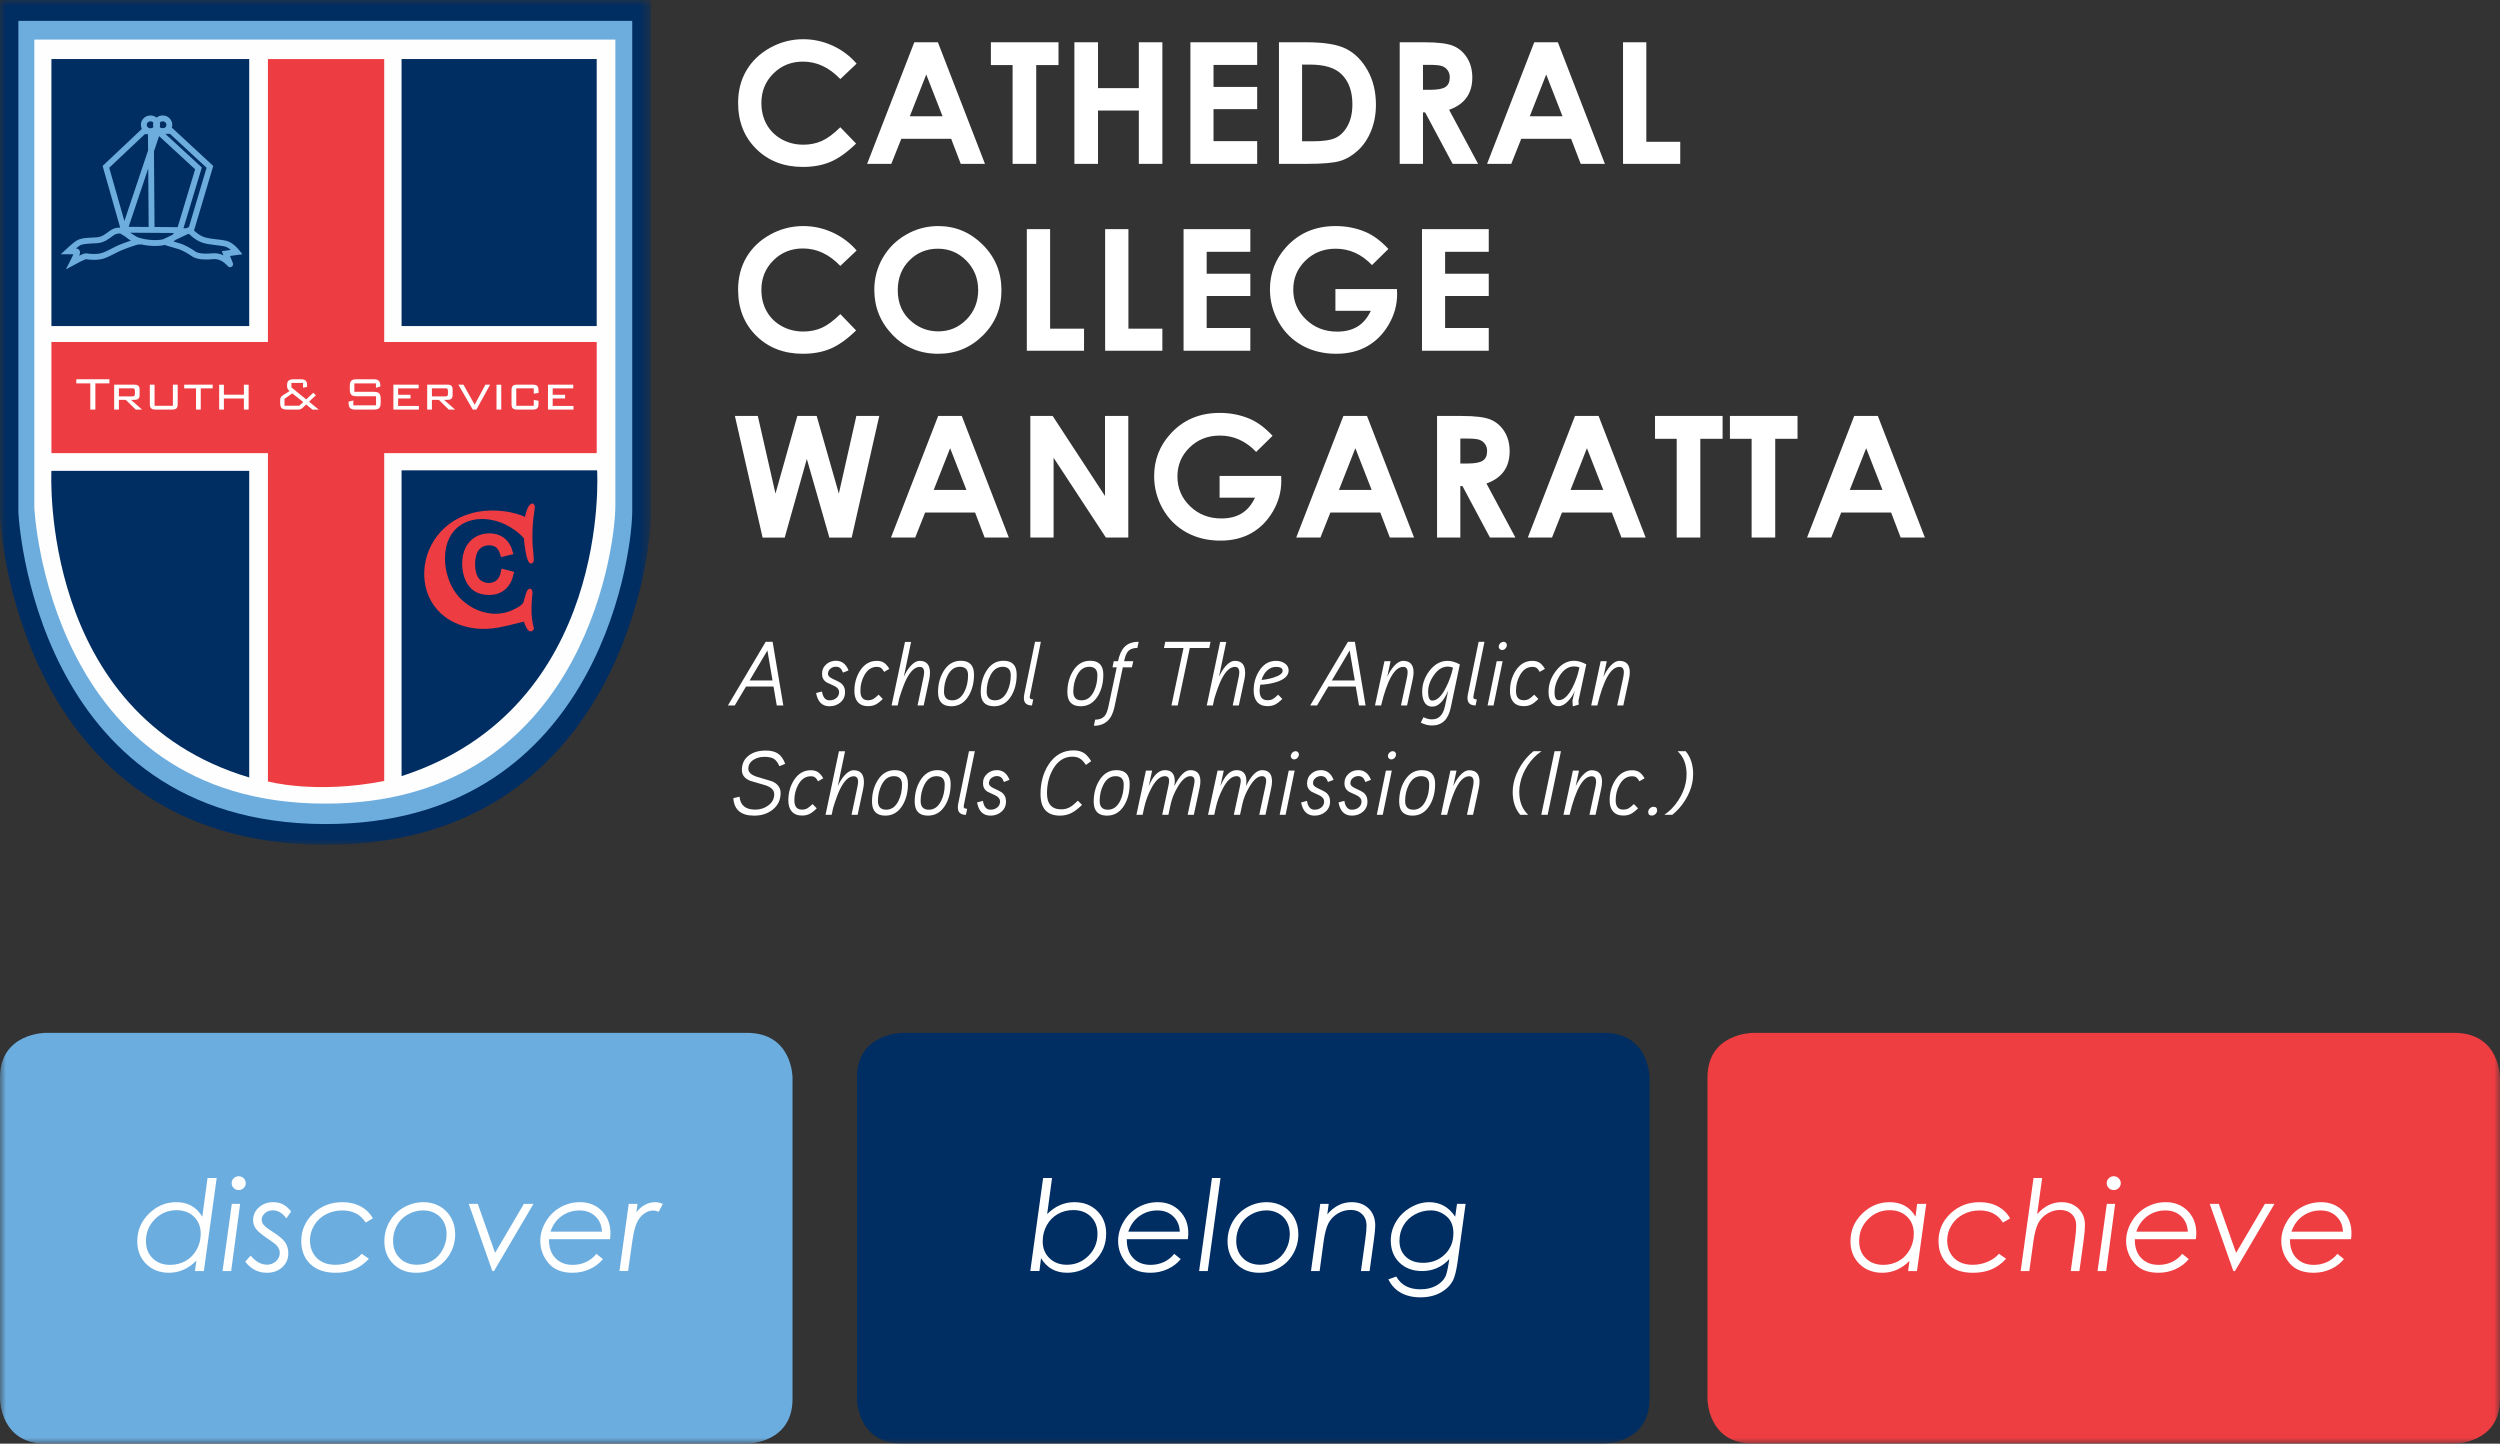 <?xml version="1.0" encoding="UTF-8"?>
<svg width="213px" height="123px" viewBox="0 0 213 123" version="1.1" xmlns="http://www.w3.org/2000/svg" xmlns:xlink="http://www.w3.org/1999/xlink">
    <rect x="0" y="0" width="213" height="123" fill="#333333" stroke="none"/>
    <title>footer_logo</title>
    <defs>
        <polygon id="path-1" points="0 0 55.447 0 55.447 71.973 0 71.973"></polygon>
        <polygon id="path-3" points="0 123 213 123 213 0 0 0"></polygon>
    </defs>
    <g id="footer_logo" stroke="none" stroke-width="1" fill="none" fill-rule="evenodd">
        <g id="Group-49">
            <g id="Group-11" transform="translate(62.613, 3.341)" fill="#FFFFFF">
                <path d="M70.512,6.564 L67.724,6.564 L69.123,3.007 L70.512,6.564 Z M64.085,10.62 L66.147,10.62 L66.995,8.487 L71.247,8.487 L72.064,10.62 L74.124,10.62 L70.117,0.261 L68.105,0.261 L64.085,10.62 Z M58.626,2.183 L59.17,2.183 C59.698,2.183 60.061,2.219 60.257,2.292 C60.455,2.365 60.613,2.486 60.73,2.653 C60.849,2.82 60.908,3.017 60.908,3.243 C60.908,3.625 60.788,3.898 60.551,4.063 C60.313,4.228 59.879,4.31 59.248,4.31 L58.626,4.31 L58.626,2.183 Z M56.642,10.62 L58.626,10.62 L58.626,6.233 L58.808,6.233 L61.151,10.62 L63.321,10.62 L60.851,6.015 C61.513,5.779 62.007,5.433 62.335,4.975 C62.663,4.518 62.828,3.949 62.828,3.267 C62.828,2.62 62.678,2.058 62.382,1.584 C62.084,1.111 61.692,0.771 61.203,0.567 C60.716,0.363 59.895,0.261 58.745,0.261 L56.642,0.261 L56.642,10.62 Z M48.998,2.162 C50.23,2.162 51.126,2.434 51.682,2.98 C52.302,3.586 52.611,4.439 52.611,5.54 C52.611,6.253 52.482,6.856 52.22,7.344 C51.962,7.833 51.627,8.181 51.219,8.388 C50.811,8.594 50.152,8.697 49.245,8.697 L48.324,8.697 L48.324,2.162 L48.998,2.162 Z M46.354,10.62 L48.74,10.62 C50.09,10.62 51.038,10.536 51.586,10.367 C52.133,10.197 52.641,9.892 53.111,9.452 C53.581,9.01 53.949,8.454 54.215,7.785 C54.483,7.116 54.616,6.383 54.616,5.585 C54.616,4.462 54.378,3.482 53.9,2.641 C53.424,1.801 52.818,1.194 52.081,0.82 C51.345,0.447 50.219,0.261 48.705,0.261 L46.354,0.261 L46.354,10.62 Z M38.81,10.62 L44.498,10.62 L44.498,8.684 L40.779,8.684 L40.779,5.958 L44.498,5.958 L44.498,4.064 L40.779,4.064 L40.779,2.19 L44.498,2.19 L44.498,0.261 L38.81,0.261 L38.81,10.62 Z M28.925,10.62 L30.937,10.62 L30.937,6.078 L34.416,6.078 L34.416,10.62 L36.421,10.62 L36.421,0.261 L34.416,0.261 L34.416,4.17 L30.937,4.17 L30.937,0.261 L28.925,0.261 L28.925,10.62 Z M21.811,2.205 L23.661,2.205 L23.661,10.62 L25.673,10.62 L25.673,2.205 L27.572,2.205 L27.572,0.261 L21.811,0.261 L21.811,2.205 Z M17.693,6.564 L14.904,6.564 L16.303,3.007 L17.693,6.564 Z M11.266,10.62 L13.327,10.62 L14.176,8.487 L18.428,8.487 L19.243,10.62 L21.306,10.62 L17.296,0.261 L15.285,0.261 L11.266,10.62 Z M8.311,0.541 C7.515,0.181 6.687,0 5.828,0 C4.818,0 3.873,0.244 2.997,0.732 C2.121,1.22 1.448,1.866 0.978,2.669 C0.508,3.472 0.274,4.39 0.274,5.423 C0.274,7.02 0.789,8.328 1.821,9.349 C2.853,10.371 4.179,10.881 5.8,10.881 C6.678,10.881 7.46,10.737 8.145,10.447 C8.829,10.159 9.557,9.64 10.327,8.894 L8.982,7.499 C8.411,8.063 7.887,8.452 7.41,8.666 C6.934,8.879 6.407,8.987 5.832,8.987 C5.157,8.987 4.543,8.834 3.992,8.529 C3.439,8.223 3.012,7.802 2.71,7.266 C2.408,6.73 2.257,6.118 2.257,5.427 C2.257,4.435 2.597,3.6 3.279,2.924 C3.961,2.247 4.801,1.908 5.796,1.908 C6.976,1.908 8.038,2.404 8.982,3.396 L10.369,2.081 C9.793,1.416 9.107,0.902 8.311,0.541 L8.311,0.541 Z" id="Fill-1"></path>
                <polygon id="Fill-3" points="75.669 10.62 80.544 10.62 80.544 8.74 77.653 8.74 77.653 0.261 75.669 0.261"></polygon>
                <path d="M58.54,26.54 L64.229,26.54 L64.229,24.603 L60.51,24.603 L60.51,21.878 L64.229,21.878 L64.229,19.983 L60.51,19.983 L60.51,18.11 L64.229,18.11 L64.229,16.18 L58.54,16.18 L58.54,26.54 Z M53.722,16.419 C52.933,16.086 52.085,15.92 51.177,15.92 C49.445,15.92 48.038,16.523 46.955,17.729 C46.044,18.743 45.587,19.936 45.587,21.307 C45.587,22.307 45.834,23.239 46.329,24.103 C46.822,24.968 47.493,25.632 48.34,26.1 C49.188,26.566 50.153,26.8 51.234,26.8 C52.245,26.8 53.126,26.586 53.877,26.159 C54.629,25.732 55.24,25.113 55.712,24.3 C56.186,23.489 56.421,22.629 56.421,21.722 L56.407,21.286 L51.164,21.286 L51.164,23.138 L54.182,23.138 C53.894,23.748 53.515,24.198 53.044,24.483 C52.573,24.77 51.995,24.913 51.309,24.913 C50.255,24.913 49.368,24.566 48.65,23.87 C47.931,23.176 47.572,22.328 47.572,21.328 C47.572,20.361 47.918,19.539 48.61,18.863 C49.303,18.187 50.163,17.849 51.188,17.849 C52.366,17.849 53.396,18.314 54.28,19.244 L55.678,17.87 C55.039,17.184 54.387,16.701 53.722,16.419 L53.722,16.419 Z M38.227,26.54 L43.915,26.54 L43.915,24.603 L40.196,24.603 L40.196,21.878 L43.915,21.878 L43.915,19.983 L40.196,19.983 L40.196,18.11 L43.915,18.11 L43.915,16.18 L38.227,16.18 L38.227,26.54 Z M31.545,26.54 L36.42,26.54 L36.42,24.659 L33.529,24.659 L33.529,16.18 L31.545,16.18 L31.545,26.54 Z M24.872,26.54 L29.747,26.54 L29.747,24.659 L26.856,24.659 L26.856,16.18 L24.872,16.18 L24.872,26.54 Z M19.728,18.874 C20.394,19.558 20.728,20.391 20.728,21.377 C20.728,22.368 20.396,23.201 19.735,23.878 C19.073,24.554 18.271,24.892 17.33,24.892 C16.498,24.892 15.76,24.631 15.117,24.11 C14.29,23.443 13.876,22.538 13.876,21.392 C13.876,20.363 14.205,19.515 14.862,18.849 C15.52,18.183 16.33,17.849 17.295,17.849 C18.25,17.849 19.06,18.191 19.728,18.874 L19.728,18.874 Z M14.59,16.649 C13.746,17.134 13.083,17.792 12.601,18.623 C12.119,19.454 11.878,20.366 11.878,21.356 C11.878,22.835 12.396,24.112 13.43,25.187 C14.466,26.262 15.765,26.8 17.33,26.8 C18.824,26.8 20.094,26.277 21.141,25.229 C22.188,24.183 22.711,22.904 22.711,21.392 C22.711,19.866 22.181,18.572 21.12,17.511 C20.058,16.45 18.79,15.92 17.316,15.92 C16.343,15.92 15.434,16.163 14.59,16.649 L14.59,16.649 Z M8.312,16.461 C7.516,16.099 6.688,15.92 5.828,15.92 C4.817,15.92 3.874,16.164 2.997,16.652 C2.121,17.14 1.448,17.786 0.978,18.588 C0.508,19.391 0.273,20.31 0.273,21.342 C0.273,22.938 0.789,24.247 1.821,25.268 C2.854,26.29 4.18,26.8 5.8,26.8 C6.679,26.8 7.46,26.655 8.145,26.367 C8.83,26.078 9.557,25.56 10.327,24.813 L8.982,23.419 C8.411,23.982 7.887,24.371 7.41,24.585 C6.934,24.799 6.407,24.905 5.831,24.905 C5.157,24.905 4.543,24.753 3.991,24.447 C3.44,24.142 3.012,23.722 2.71,23.186 C2.408,22.65 2.257,22.036 2.257,21.346 C2.257,20.354 2.598,19.52 3.28,18.843 C3.962,18.166 4.8,17.828 5.797,17.828 C6.977,17.828 8.038,18.324 8.982,19.316 L10.37,18.001 C9.793,17.335 9.106,16.822 8.312,16.461 L8.312,16.461 Z" id="Fill-5"></path>
                <polygon id="Fill-7" points="2.36 42.46 4.244 42.46 6.129 35.762 8.049 42.46 9.952 42.46 12.3 32.099 10.348 32.099 8.857 38.713 6.968 32.099 5.319 32.099 3.458 38.713 1.952 32.099 0 32.099"></polygon>
                <path d="M97.775,38.403 L94.987,38.403 L96.385,34.846 L97.775,38.403 Z M91.347,42.459 L93.409,42.459 L94.258,40.325 L98.509,40.325 L99.325,42.459 L101.387,42.459 L97.379,32.099 L95.367,32.099 L91.347,42.459 Z M84.776,34.043 L86.625,34.043 L86.625,42.459 L88.637,42.459 L88.637,34.043 L90.536,34.043 L90.536,32.099 L84.776,32.099 L84.776,34.043 Z M78.394,34.043 L80.242,34.043 L80.242,42.459 L82.254,42.459 L82.254,34.043 L84.153,34.043 L84.153,32.099 L78.394,32.099 L78.394,34.043 Z M73.985,38.403 L71.196,38.403 L72.594,34.846 L73.985,38.403 Z M67.557,42.459 L69.618,42.459 L70.466,40.325 L74.719,40.325 L75.534,42.459 L77.597,42.459 L73.587,32.099 L71.575,32.099 L67.557,42.459 Z M61.807,34.023 L62.352,34.023 C62.878,34.023 63.241,34.058 63.438,34.131 C63.637,34.205 63.795,34.324 63.912,34.493 C64.031,34.66 64.089,34.856 64.089,35.082 C64.089,35.464 63.97,35.737 63.731,35.901 C63.494,36.067 63.059,36.15 62.429,36.15 L61.807,36.15 L61.807,34.023 Z M59.824,42.459 L61.807,42.459 L61.807,38.071 L61.988,38.071 L64.332,42.459 L66.501,42.459 L64.033,37.854 C64.692,37.619 65.188,37.271 65.516,36.814 C65.845,36.356 66.008,35.788 66.008,35.107 C66.008,34.459 65.86,33.897 65.563,33.424 C65.265,32.949 64.872,32.61 64.384,32.406 C63.895,32.202 63.076,32.099 61.925,32.099 L59.824,32.099 L59.824,42.459 Z M54.253,38.403 L51.465,38.403 L52.863,34.846 L54.253,38.403 Z M47.825,42.459 L49.887,42.459 L50.735,40.325 L54.987,40.325 L55.802,42.459 L57.865,42.459 L53.855,32.099 L51.844,32.099 L47.825,42.459 Z M43.853,32.338 C43.064,32.006 42.218,31.838 41.311,31.838 C39.576,31.838 38.17,32.442 37.088,33.649 C36.175,34.663 35.72,35.856 35.72,37.226 C35.72,38.227 35.968,39.159 36.46,40.023 C36.954,40.886 37.625,41.552 38.472,42.019 C39.321,42.487 40.285,42.72 41.368,42.72 C42.378,42.72 43.258,42.506 44.01,42.079 C44.761,41.652 45.373,41.031 45.846,40.22 C46.317,39.407 46.553,38.548 46.553,37.642 L46.54,37.206 L41.296,37.206 L41.296,39.058 L44.314,39.058 C44.026,39.669 43.647,40.116 43.176,40.403 C42.706,40.69 42.128,40.832 41.441,40.832 C40.388,40.832 39.501,40.485 38.781,39.79 C38.064,39.095 37.704,38.248 37.704,37.248 C37.704,36.28 38.05,35.459 38.742,34.783 C39.436,34.107 40.295,33.769 41.321,33.769 C42.498,33.769 43.529,34.233 44.413,35.163 L45.809,33.79 C45.172,33.104 44.52,32.62 43.853,32.338 L43.853,32.338 Z M25.171,42.459 L27.154,42.459 L27.154,35.662 L31.609,42.459 L33.518,42.459 L33.518,32.099 L31.533,32.099 L31.533,38.917 L27.074,32.099 L25.171,32.099 L25.171,42.459 Z M19.727,38.403 L16.939,38.403 L18.338,34.846 L19.727,38.403 Z M13.3,42.459 L15.362,42.459 L16.21,40.325 L20.463,40.325 L21.278,42.459 L23.339,42.459 L19.331,32.099 L17.319,32.099 L13.3,42.459 Z" id="Fill-9"></path>
            </g>
            <g id="Group-14" transform="translate(0.001, 0.001)">
                <mask id="mask-2" fill="white">
                    <use xlink:href="#path-1"></use>
                </mask>
                <g id="Clip-13"></g>
                <path d="M-7.10542736e-15,-1.42108547e-13 L-7.10542736e-15,44.065 C-7.10542736e-15,44.065 1.226,71.945 27.724,71.973 C51.922,71.999 55.37,48.634 55.448,44.065 L55.448,-1.42108547e-13 L-7.10542736e-15,-1.42108547e-13 Z" id="Fill-12" fill="#002D62" mask="url(#mask-2)"></path>
            </g>
            <path d="M1.566,1.779 L1.566,43.657 C1.566,43.657 2.723,70.182 27.716,70.209 C50.541,70.234 53.792,48.004 53.866,43.657 L53.866,1.779 L1.566,1.779 Z" id="Fill-15" fill="#6CADDE"></path>
            <path d="M2.923,3.372 L2.923,43.221 C2.923,43.221 4.017,68.443 27.675,68.469 C49.28,68.492 52.358,47.354 52.428,43.221 L52.428,3.372 L2.923,3.372 Z" id="Fill-17" fill="#FEFEFE"></path>
            <path d="M4.381,29.139 L4.381,38.609 L22.827,38.609 L22.827,66.578 C22.827,66.578 26.858,67.691 32.734,66.54 L32.734,38.609 L50.839,38.609 L50.839,29.139 L32.734,29.139 L32.734,5.03 L22.827,5.03 L22.827,29.139 L4.381,29.139 Z" id="Fill-19" fill="#EE3D42"></path>
            <g id="Group-12">
                <mask id="mask-4" fill="white">
                    <use xlink:href="#path-3"></use>
                </mask>
                <g id="Clip-22"></g>
                <g id="DiscoverBelongAchieve" mask="url(#mask-4)">
                    <g transform="translate(0, 88)">
                        <path d="M3.881,0 C3.881,0 0,0 0,3.805 L0,31.196 C0,31.196 0,35 3.881,35 L63.643,35 C63.643,35 67.523,35 67.523,31.196 L67.523,3.805 C67.523,3.805 67.523,0 63.643,0 L3.881,0 L3.881,0 Z" id="Path" fill="#6CADDF" fill-rule="nonzero"></path>
                        <g id="Group" stroke-width="1" fill="none" fill-rule="evenodd" transform="translate(11.696, 12.216)">
                            <path d="M5.673,8.077 L4.916,8.077 L5.036,7.191 C4.344,7.88 3.566,8.224 2.701,8.224 C1.914,8.224 1.267,7.973 0.76,7.473 C0.254,6.972 0,6.326 0,5.537 C0,4.626 0.33,3.843 0.991,3.19 C1.652,2.536 2.43,2.209 3.325,2.209 C3.809,2.209 4.234,2.309 4.599,2.509 C4.965,2.709 5.279,3.021 5.541,3.446 L5.987,0.148 L6.765,0.148 L5.673,8.077 Z M2.8,7.551 C3.281,7.551 3.72,7.439 4.116,7.217 C4.511,6.995 4.825,6.675 5.057,6.258 C5.289,5.841 5.405,5.387 5.405,4.897 C5.405,4.304 5.214,3.822 4.833,3.45 C4.451,3.078 3.955,2.892 3.345,2.892 C2.628,2.892 2.015,3.146 1.505,3.654 C0.994,4.163 0.739,4.787 0.739,5.527 C0.739,6.133 0.931,6.622 1.312,6.994 C1.694,7.366 2.19,7.551 2.8,7.551 Z" id="Shape" fill="#FFFFFF" fill-rule="nonzero"></path>
                            <path d="M8.053,2.356 L8.762,2.356 L8,8.077 L7.265,8.077 L8.053,2.356 Z M8.642,0 C8.807,0 8.948,0.058 9.066,0.173 C9.183,0.289 9.242,0.428 9.242,0.589 C9.242,0.753 9.184,0.892 9.066,1.006 C8.948,1.121 8.807,1.177 8.642,1.177 C8.474,1.177 8.332,1.121 8.216,1.006 C8.101,0.892 8.042,0.753 8.042,0.589 C8.042,0.427 8.101,0.289 8.216,0.173 C8.332,0.058 8.474,0 8.642,0 Z" id="Shape" fill="#FFFFFF" fill-rule="nonzero"></path>
                            <path d="M13.109,2.997 L12.702,3.591 C12.373,3.132 11.983,2.903 11.533,2.903 C11.275,2.903 11.055,2.985 10.873,3.15 C10.69,3.315 10.599,3.497 10.599,3.697 C10.599,3.851 10.654,3.999 10.765,4.139 C10.872,4.279 11.117,4.47 11.5,4.711 C12.058,5.065 12.425,5.374 12.604,5.637 C12.779,5.904 12.867,6.21 12.867,6.557 C12.867,7.038 12.697,7.436 12.355,7.751 C12.014,8.067 11.57,8.224 11.023,8.224 C10.3,8.224 9.693,7.91 9.199,7.283 L9.655,6.762 C10.087,7.278 10.558,7.536 11.066,7.536 C11.355,7.536 11.607,7.436 11.822,7.236 C12.036,7.036 12.143,6.804 12.143,6.542 C12.143,6.328 12.063,6.123 11.902,5.926 C11.798,5.8 11.52,5.586 11.066,5.284 C10.576,4.955 10.255,4.681 10.101,4.464 C9.947,4.251 9.87,4.008 9.87,3.738 C9.87,3.315 10.033,2.953 10.359,2.656 C10.684,2.357 11.095,2.209 11.592,2.209 C11.885,2.209 12.151,2.266 12.389,2.382 C12.626,2.498 12.866,2.703 13.109,2.997 Z" id="Path" fill="#FFFFFF" fill-rule="nonzero"></path>
                            <path d="M20.072,3.591 L19.456,3.944 C19.023,3.257 18.363,2.913 17.474,2.913 C16.96,2.913 16.491,3.025 16.066,3.25 C15.642,3.474 15.31,3.786 15.07,4.185 C14.831,4.585 14.712,5.012 14.712,5.469 C14.712,5.872 14.801,6.233 14.98,6.552 C15.158,6.871 15.409,7.116 15.732,7.288 C16.055,7.46 16.436,7.546 16.875,7.546 C17.325,7.546 17.754,7.458 18.163,7.283 C18.572,7.108 18.891,6.882 19.119,6.605 L19.735,7.031 C19.35,7.445 18.931,7.747 18.478,7.938 C18.026,8.129 17.502,8.224 16.905,8.224 C15.983,8.224 15.264,7.978 14.747,7.486 C14.23,6.993 13.972,6.337 13.972,5.516 C13.972,4.605 14.311,3.826 14.989,3.179 C15.666,2.532 16.496,2.209 17.479,2.209 C18.068,2.209 18.588,2.331 19.039,2.574 C19.49,2.818 19.833,3.156 20.072,3.591 Z" id="Path" fill="#FFFFFF" fill-rule="nonzero"></path>
                            <path d="M24.398,2.209 C24.895,2.209 25.351,2.326 25.765,2.558 C26.18,2.791 26.503,3.115 26.736,3.531 C26.969,3.947 27.085,4.417 27.085,4.943 C27.085,5.542 26.936,6.099 26.639,6.613 C26.342,7.127 25.944,7.523 25.444,7.804 C24.943,8.084 24.377,8.224 23.744,8.224 C22.961,8.224 22.317,7.973 21.811,7.47 C21.305,6.967 21.052,6.326 21.052,5.548 C21.052,4.938 21.201,4.375 21.498,3.86 C21.795,3.345 22.201,2.941 22.717,2.648 C23.234,2.355 23.795,2.209 24.398,2.209 Z M24.38,2.908 C23.915,2.908 23.477,3.022 23.068,3.25 C22.658,3.477 22.343,3.79 22.123,4.188 C21.903,4.586 21.793,5.025 21.793,5.505 C21.793,6.108 21.983,6.598 22.362,6.975 C22.741,7.352 23.231,7.54 23.832,7.54 C24.301,7.54 24.726,7.431 25.107,7.212 C25.489,6.992 25.792,6.676 26.017,6.262 C26.242,5.848 26.355,5.405 26.355,4.932 C26.355,4.536 26.271,4.184 26.103,3.877 C25.934,3.571 25.697,3.332 25.389,3.162 C25.082,2.993 24.745,2.908 24.38,2.908 Z" id="Shape" fill="#FFFFFF" fill-rule="nonzero"></path>
                            <polygon id="Path" fill="#FFFFFF" fill-rule="nonzero" points="28.242 2.356 29.013 2.356 30.485 6.53 32.938 2.356 33.753 2.356 30.392 8.077 30.252 8.077"></polygon>
                            <path d="M40.278,5.364 L35.078,5.364 C35.067,6.044 35.247,6.578 35.619,6.968 C35.991,7.357 36.486,7.551 37.104,7.551 C37.515,7.551 37.895,7.469 38.246,7.304 C38.596,7.139 38.886,6.908 39.114,6.61 L39.672,7.057 C39.39,7.411 39.02,7.694 38.565,7.906 C38.109,8.118 37.617,8.224 37.088,8.224 C36.173,8.224 35.486,7.946 35.027,7.391 C34.567,6.835 34.338,6.211 34.338,5.516 C34.338,4.948 34.492,4.402 34.801,3.876 C35.111,3.35 35.524,2.941 36.043,2.648 C36.561,2.355 37.122,2.209 37.726,2.209 C38.473,2.209 39.091,2.458 39.581,2.953 C40.07,3.449 40.315,4.081 40.315,4.849 C40.315,4.989 40.303,5.16 40.278,5.364 Z M39.592,4.722 C39.57,4.184 39.383,3.748 39.029,3.414 C38.675,3.08 38.23,2.913 37.694,2.913 C37.112,2.913 36.598,3.074 36.152,3.395 C35.707,3.717 35.392,4.16 35.206,4.722 L39.592,4.722 Z" id="Shape" fill="#FFFFFF" fill-rule="nonzero"></path>
                            <path d="M41.871,2.356 L42.623,2.356 L42.522,3.076 C42.722,2.803 42.964,2.59 43.246,2.437 C43.529,2.284 43.819,2.208 44.116,2.208 C44.327,2.208 44.547,2.257 44.776,2.355 L44.422,3.028 C44.237,2.954 44.081,2.918 43.957,2.918 C43.696,2.918 43.438,3.007 43.183,3.186 C42.928,3.365 42.721,3.625 42.562,3.967 C42.403,4.309 42.269,4.871 42.159,5.653 L41.818,8.076 L41.083,8.076 L41.871,2.356 Z" id="Path" fill="#FFFFFF" fill-rule="nonzero"></path>
                        </g>
                        <path d="M76.894,0 C76.894,0 73.013,0 73.013,3.804 L73.013,31.196 C73.013,31.196 73.013,35 76.894,35 L136.655,35 C136.655,35 140.536,35 140.536,31.196 L140.536,3.804 C140.536,3.804 140.536,0 136.655,0 L76.894,0 L76.894,0 Z" id="Path" fill="#002D62" fill-rule="nonzero"></path>
                        <g id="Group" stroke-width="1" fill="none" fill-rule="evenodd" transform="translate(87.781, 12.363)">
                            <path d="M1.093,0 L1.854,0 L1.437,3.074 C2.118,2.399 2.891,2.061 3.755,2.061 C4.548,2.061 5.198,2.312 5.705,2.813 C6.212,3.314 6.465,3.959 6.465,4.748 C6.465,5.659 6.135,6.442 5.474,7.096 C4.814,7.749 4.035,8.076 3.139,8.076 C2.653,8.076 2.227,7.975 1.858,7.774 C1.49,7.572 1.176,7.259 0.915,6.835 L0.778,7.929 L0,7.929 L1.093,0 Z M3.664,2.735 C3.186,2.735 2.748,2.846 2.35,3.069 C1.952,3.291 1.637,3.611 1.405,4.028 C1.173,4.445 1.057,4.899 1.057,5.39 C1.057,5.983 1.249,6.464 1.633,6.836 C2.016,7.208 2.512,7.394 3.118,7.394 C3.836,7.394 4.449,7.139 4.959,6.631 C5.469,6.123 5.725,5.499 5.725,4.759 C5.725,4.153 5.535,3.664 5.155,3.292 C4.774,2.919 4.278,2.735 3.664,2.735 Z" id="Shape" fill="#FFFFFF" fill-rule="nonzero"></path>
                            <path d="M13.423,5.217 L8.223,5.217 C8.212,5.897 8.393,6.431 8.764,6.821 C9.136,7.21 9.631,7.404 10.249,7.404 C10.66,7.404 11.041,7.322 11.391,7.157 C11.741,6.992 12.031,6.761 12.26,6.463 L12.817,6.91 C12.535,7.264 12.166,7.547 11.71,7.759 C11.254,7.971 10.762,8.077 10.233,8.077 C9.318,8.077 8.631,7.799 8.172,7.244 C7.712,6.688 7.483,6.064 7.483,5.369 C7.483,4.801 7.638,4.255 7.947,3.729 C8.256,3.203 8.67,2.794 9.188,2.501 C9.706,2.208 10.267,2.062 10.871,2.062 C11.618,2.062 12.237,2.311 12.726,2.806 C13.216,3.302 13.461,3.934 13.461,4.702 C13.461,4.842 13.449,5.013 13.423,5.217 Z M12.737,4.575 C12.716,4.037 12.528,3.601 12.175,3.267 C11.82,2.933 11.376,2.766 10.839,2.766 C10.257,2.766 9.743,2.927 9.298,3.248 C8.853,3.57 8.538,4.013 8.351,4.575 L12.737,4.575 Z" id="Shape" fill="#FFFFFF" fill-rule="nonzero"></path>
                            <polygon id="Path" fill="#FFFFFF" fill-rule="nonzero" points="15.477 0 16.207 0 15.119 7.93 14.384 7.93"></polygon>
                            <path d="M20.152,2.062 C20.648,2.062 21.104,2.179 21.519,2.411 C21.933,2.644 22.257,2.968 22.489,3.384 C22.721,3.8 22.838,4.27 22.838,4.796 C22.838,5.395 22.689,5.952 22.393,6.466 C22.096,6.98 21.697,7.376 21.197,7.657 C20.697,7.937 20.13,8.077 19.497,8.077 C18.714,8.077 18.07,7.826 17.564,7.323 C17.058,6.82 16.806,6.179 16.806,5.401 C16.806,4.791 16.954,4.228 17.251,3.713 C17.548,3.198 17.954,2.794 18.471,2.501 C18.987,2.208 19.548,2.062 20.152,2.062 Z M20.133,2.761 C19.668,2.761 19.23,2.875 18.821,3.103 C18.411,3.33 18.096,3.643 17.876,4.041 C17.656,4.439 17.546,4.878 17.546,5.358 C17.546,5.961 17.736,6.451 18.115,6.828 C18.494,7.205 18.984,7.393 19.586,7.393 C20.054,7.393 20.479,7.284 20.86,7.065 C21.242,6.845 21.545,6.529 21.77,6.115 C21.996,5.701 22.108,5.258 22.108,4.785 C22.108,4.389 22.024,4.037 21.856,3.73 C21.688,3.424 21.45,3.185 21.142,3.015 C20.834,2.846 20.498,2.761 20.133,2.761 Z" id="Shape" fill="#FFFFFF" fill-rule="nonzero"></path>
                            <path d="M24.704,2.209 L25.423,2.209 L25.304,3.098 C25.896,2.407 26.586,2.061 27.373,2.061 C27.977,2.061 28.464,2.243 28.834,2.606 C29.204,2.968 29.39,3.456 29.39,4.07 C29.39,4.315 29.35,4.727 29.269,5.306 L28.908,7.93 L28.172,7.93 L28.534,5.306 C28.611,4.745 28.65,4.331 28.65,4.064 C28.65,3.663 28.526,3.339 28.279,3.093 C28.031,2.847 27.706,2.723 27.304,2.723 C26.909,2.723 26.542,2.824 26.203,3.023 C25.864,3.223 25.601,3.494 25.415,3.836 C25.227,4.178 25.084,4.718 24.985,5.458 L24.651,7.93 L23.915,7.93 L24.704,2.209 Z" id="Path" fill="#FFFFFF" fill-rule="nonzero"></path>
                            <path d="M36.356,2.209 L37.088,2.209 L36.42,7.052 C36.313,7.833 36.182,8.38 36.029,8.692 C35.818,9.124 35.468,9.477 34.979,9.755 C34.489,10.032 33.91,10.17 33.242,10.17 C32.585,10.17 32.025,10.038 31.562,9.776 C31.099,9.513 30.748,9.133 30.509,8.635 L31.179,8.398 C31.587,9.124 32.274,9.486 33.242,9.486 C33.753,9.486 34.195,9.385 34.569,9.182 C34.942,8.978 35.209,8.717 35.37,8.398 C35.466,8.205 35.564,7.786 35.664,7.141 L35.696,6.919 C35.065,7.593 34.295,7.93 33.388,7.93 C32.584,7.93 31.937,7.69 31.448,7.207 C30.959,6.725 30.713,6.099 30.713,5.327 C30.713,4.759 30.862,4.226 31.16,3.726 C31.458,3.226 31.868,2.824 32.39,2.519 C32.913,2.215 33.444,2.062 33.982,2.062 C34.432,2.062 34.842,2.161 35.213,2.359 C35.584,2.557 35.914,2.87 36.202,3.297 L36.356,2.209 Z M34.133,2.761 C33.644,2.761 33.19,2.875 32.772,3.105 C32.352,3.335 32.029,3.646 31.799,4.038 C31.569,4.431 31.453,4.871 31.453,5.358 C31.453,5.919 31.635,6.372 31.999,6.715 C32.362,7.059 32.851,7.23 33.465,7.23 C34.206,7.23 34.823,6.992 35.313,6.515 C35.803,6.039 36.048,5.437 36.048,4.711 C36.048,4.073 35.849,3.589 35.449,3.258 C35.05,2.926 34.61,2.761 34.133,2.761 Z" id="Shape" fill="#FFFFFF" fill-rule="nonzero"></path>
                        </g>
                        <path d="M149.357,0 C149.357,0 145.477,0 145.477,3.805 L145.477,31.196 C145.477,31.196 145.477,35 149.357,35 L209.119,35 C209.119,35 213,35 213,31.196 L213,3.805 C213,3.805 213,0 209.119,0 L149.357,0 L149.357,0 Z" id="Path" fill="#EF3E42" fill-rule="nonzero"></path>
                        <g id="Group" stroke-width="1" fill="none" fill-rule="evenodd" transform="translate(157.66, 12.216)">
                            <path d="M5.667,8.077 L4.911,8.077 L5.026,7.216 C4.352,7.888 3.581,8.224 2.712,8.224 C1.922,8.224 1.273,7.973 0.764,7.472 C0.255,6.971 0,6.326 0,5.537 C0,4.626 0.332,3.843 0.995,3.189 C1.659,2.536 2.44,2.209 3.338,2.209 C3.825,2.209 4.251,2.309 4.617,2.508 C4.984,2.707 5.293,3.019 5.543,3.442 L5.678,2.356 L6.456,2.356 L5.667,8.077 Z M2.796,7.551 C3.277,7.551 3.715,7.439 4.11,7.217 C4.505,6.994 4.819,6.674 5.05,6.256 C5.282,5.839 5.397,5.385 5.397,4.893 C5.397,4.302 5.207,3.82 4.826,3.449 C4.445,3.077 3.95,2.892 3.342,2.892 C2.626,2.892 2.013,3.146 1.504,3.654 C0.995,4.163 0.74,4.787 0.74,5.527 C0.74,6.133 0.931,6.622 1.311,6.994 C1.692,7.366 2.188,7.551 2.796,7.551 Z" id="Shape" fill="#FFFFFF" fill-rule="nonzero"></path>
                            <path d="M13.601,3.591 L12.985,3.944 C12.553,3.257 11.892,2.913 11.004,2.913 C10.489,2.913 10.02,3.025 9.595,3.25 C9.171,3.474 8.838,3.786 8.6,4.185 C8.361,4.585 8.241,5.012 8.241,5.469 C8.241,5.872 8.33,6.233 8.508,6.552 C8.687,6.871 8.938,7.116 9.261,7.288 C9.584,7.46 9.965,7.546 10.404,7.546 C10.854,7.546 11.284,7.458 11.692,7.283 C12.101,7.108 12.419,6.882 12.648,6.605 L13.264,7.031 C12.878,7.445 12.459,7.747 12.007,7.938 C11.555,8.129 11.03,8.224 10.434,8.224 C9.511,8.224 8.792,7.978 8.276,7.486 C7.759,6.993 7.501,6.337 7.501,5.516 C7.501,4.605 7.84,3.826 8.517,3.179 C9.195,2.532 10.025,2.209 11.007,2.209 C11.597,2.209 12.117,2.331 12.568,2.574 C13.018,2.818 13.361,3.156 13.601,3.591 Z" id="Path" fill="#FFFFFF" fill-rule="nonzero"></path>
                            <path d="M15.596,0.147 L16.331,0.147 L15.906,3.23 C16.511,2.549 17.199,2.209 17.972,2.209 C18.562,2.209 19.044,2.389 19.418,2.75 C19.792,3.112 19.979,3.581 19.979,4.16 C19.979,4.479 19.941,4.909 19.867,5.449 L19.504,8.077 L18.769,8.077 L19.127,5.449 C19.199,4.919 19.234,4.498 19.232,4.186 C19.232,3.793 19.106,3.476 18.856,3.234 C18.606,2.992 18.276,2.871 17.868,2.871 C17.489,2.871 17.13,2.971 16.792,3.171 C16.454,3.371 16.192,3.64 16.008,3.981 C15.824,4.321 15.681,4.861 15.579,5.6 L15.237,8.077 L14.502,8.077 L15.596,0.147 Z" id="Path" fill="#FFFFFF" fill-rule="nonzero"></path>
                            <path d="M21.842,2.356 L22.55,2.356 L21.788,8.077 L21.052,8.077 L21.842,2.356 Z M22.431,0 C22.596,0 22.737,0.058 22.854,0.173 C22.972,0.289 23.031,0.428 23.031,0.589 C23.031,0.753 22.972,0.892 22.854,1.006 C22.736,1.121 22.595,1.177 22.431,1.177 C22.263,1.177 22.121,1.121 22.005,1.006 C21.889,0.892 21.831,0.753 21.831,0.589 C21.831,0.427 21.889,0.289 22.005,0.173 C22.121,0.058 22.263,0 22.431,0 Z" id="Shape" fill="#FFFFFF" fill-rule="nonzero"></path>
                            <path d="M29.427,5.364 L24.227,5.364 C24.216,6.044 24.397,6.578 24.768,6.968 C25.139,7.357 25.635,7.551 26.253,7.551 C26.664,7.551 27.044,7.469 27.395,7.304 C27.745,7.139 28.034,6.908 28.263,6.61 L28.821,7.057 C28.538,7.411 28.169,7.694 27.714,7.906 C27.258,8.118 26.766,8.224 26.237,8.224 C25.322,8.224 24.635,7.946 24.176,7.391 C23.716,6.835 23.487,6.211 23.487,5.516 C23.487,4.948 23.641,4.402 23.95,3.876 C24.26,3.35 24.673,2.941 25.192,2.648 C25.71,2.355 26.271,2.209 26.875,2.209 C27.621,2.209 28.24,2.458 28.73,2.953 C29.22,3.449 29.464,4.081 29.464,4.849 C29.464,4.989 29.452,5.16 29.427,5.364 Z M28.741,4.722 C28.719,4.184 28.532,3.748 28.178,3.414 C27.824,3.08 27.379,2.913 26.843,2.913 C26.26,2.913 25.747,3.074 25.302,3.395 C24.856,3.717 24.541,4.16 24.355,4.722 L28.741,4.722 Z" id="Shape" fill="#FFFFFF" fill-rule="nonzero"></path>
                            <polygon id="Path" fill="#FFFFFF" fill-rule="nonzero" points="30.612 2.356 31.382 2.356 32.855 6.53 35.308 2.356 36.123 2.356 32.761 8.077 32.622 8.077"></polygon>
                            <path d="M42.647,5.364 L37.447,5.364 C37.436,6.044 37.617,6.578 37.988,6.968 C38.359,7.357 38.855,7.551 39.473,7.551 C39.884,7.551 40.265,7.469 40.615,7.304 C40.965,7.139 41.255,6.908 41.484,6.61 L42.041,7.057 C41.759,7.411 41.39,7.694 40.934,7.906 C40.478,8.118 39.986,8.224 39.457,8.224 C38.542,8.224 37.855,7.946 37.396,7.391 C36.936,6.835 36.707,6.211 36.707,5.516 C36.707,4.948 36.861,4.402 37.171,3.876 C37.48,3.35 37.893,2.941 38.412,2.648 C38.931,2.355 39.491,2.209 40.095,2.209 C40.842,2.209 41.46,2.458 41.95,2.953 C42.44,3.449 42.685,4.081 42.685,4.849 C42.685,4.989 42.673,5.16 42.647,5.364 Z M41.961,4.722 C41.94,4.184 41.752,3.748 41.398,3.414 C41.044,3.08 40.6,2.913 40.063,2.913 C39.48,2.913 38.967,3.074 38.522,3.395 C38.077,3.717 37.761,4.16 37.575,4.722 L41.961,4.722 Z" id="Shape" fill="#FFFFFF" fill-rule="nonzero"></path>
                        </g>
                    </g>
                </g>
            </g>
            <polygon id="Fill-21" fill="#002D62" points="4.381 27.78 21.233 27.78 21.233 5.029 4.381 5.029"></polygon>
            <polygon id="Fill-23" fill="#002D62" points="34.214 27.78 50.839 27.78 50.839 5.029 34.214 5.029"></polygon>
            <path d="M4.381,40.118 C4.381,40.118 3.286,60.893 21.233,66.239 L21.233,40.118 L4.381,40.118 Z" id="Fill-24" fill="#002D62"></path>
            <path d="M14.429,10.636 C14.429,10.938 14.174,11.184 13.86,11.184 C13.547,11.184 13.292,10.938 13.292,10.636 C13.292,10.333 13.547,10.087 13.86,10.087 C14.174,10.087 14.429,10.333 14.429,10.636 Z M13.389,10.636 C13.389,10.937 13.135,11.184 12.822,11.184 C12.508,11.184 12.253,10.937 12.253,10.636 C12.253,10.333 12.508,10.087 12.822,10.087 C13.135,10.087 13.389,10.333 13.389,10.636 Z M14.022,20.604 C14.022,20.604 14.705,20.831 15.192,20.959 C15.679,21.088 16.229,21.443 16.457,21.604 C16.684,21.766 17.074,21.927 18.145,21.83 C19.217,21.734 19.767,22.862 19.572,22.411 C19.532,22.318 19.248,21.604 19.248,21.604 L20.19,21.475 C20.19,21.475 19.735,20.895 19.248,20.765 C18.762,20.637 17.949,20.637 17.334,20.444 C16.717,20.249 16.132,19.604 16.132,19.604 L14.022,20.604 Z M10.356,19.669 C10.356,19.669 9.965,19.54 9.512,19.861 C9.058,20.184 8.797,20.444 8.18,20.476 C7.564,20.507 6.947,20.507 6.622,20.734 C6.297,20.959 5.811,21.411 5.811,21.411 L6.395,21.411 C6.558,21.411 6.622,21.443 6.525,21.67 C6.429,21.895 6.2,22.347 6.2,22.347 C6.2,22.347 7.206,21.798 7.336,21.83 C7.467,21.863 8.214,21.96 8.732,21.798 C9.251,21.637 9.803,21.282 10.194,21.121 C10.583,20.959 11.62,20.572 11.817,20.572 L10.356,19.669 Z M12.854,11.216 L12.918,19.475 L12.854,11.216 Z M13.439,11.151 L16.911,14.346 L15.322,19.604 L10.55,19.573 L9.024,14.216 L12.238,11.184 L14.575,11.151 L17.885,14.216 L16.262,19.669 L15.159,19.733 C15.159,19.733 14.899,20.797 12.984,20.701 C11.069,20.604 10.582,19.669 10.582,19.669 L13.439,11.151 Z" id="Stroke-25" stroke="#6CADDE" stroke-width="0.5"></path>
            <path d="M50.874,40.075 C50.874,40.075 52.158,60.321 34.214,66.125 L34.214,40.075 L50.874,40.075 Z" id="Fill-26" fill="#002D62"></path>
            <polygon id="Fill-27" fill="#FEFEFE" points="8.126 34.897 7.693 34.897 7.693 32.663 6.503 32.663 6.503 32.312 9.32 32.312 9.32 32.663 8.126 32.663"></polygon>
            <path d="M9.726,32.773 L11.445,32.773 C11.758,32.773 11.894,32.889 11.894,33.184 L11.894,33.66 C11.894,33.95 11.758,34.066 11.445,34.066 L11.163,34.066 L12.105,34.898 L11.566,34.898 L10.714,34.066 L10.129,34.066 L10.129,34.898 L9.726,34.898 L9.726,32.773 Z M10.129,33.084 L10.129,33.771 L11.269,33.771 C11.445,33.771 11.495,33.725 11.495,33.555 L11.495,33.299 C11.495,33.124 11.42,33.084 11.269,33.084 L10.129,33.084 Z" id="Fill-28" fill="#FEFEFE"></path>
            <path d="M13.169,34.577 L14.731,34.577 L14.731,32.773 L15.14,32.773 L15.14,34.396 C15.14,34.782 15.028,34.897 14.615,34.897 L13.289,34.897 C12.886,34.897 12.766,34.787 12.766,34.396 L12.766,32.773 L13.169,32.773 L13.169,34.577 Z" id="Fill-29" fill="#FEFEFE"></path>
            <polygon id="Fill-30" fill="#FEFEFE" points="17.105 34.897 16.702 34.897 16.702 33.089 15.694 33.089 15.694 32.773 18.119 32.773 18.119 33.089 17.105 33.089"></polygon>
            <polygon id="Fill-31" fill="#FEFEFE" points="18.673 32.778 19.076 32.778 19.076 33.63 20.78 33.63 20.78 32.778 21.183 32.778 21.183 34.897 20.78 34.897 20.78 33.951 19.076 33.951 19.076 34.897 18.673 34.897"></polygon>
            <path d="M25.331,34.897 L24.48,34.897 C24.015,34.897 23.869,34.767 23.869,34.286 L23.869,34.115 C23.869,33.855 23.955,33.77 24.172,33.635 L24.671,33.32 C24.53,33.194 24.46,33.079 24.46,32.928 L24.46,32.783 C24.46,32.418 24.651,32.312 25.069,32.312 L25.558,32.312 C26.002,32.312 26.163,32.418 26.163,32.832 L26.163,32.968 L25.82,33.033 L25.82,32.627 L24.827,32.627 L24.827,33.003 L26.087,34.031 L26.692,33.464 L26.914,33.675 L26.329,34.226 L27.156,34.897 L26.617,34.897 L26.083,34.461 L25.79,34.742 C25.638,34.883 25.544,34.897 25.331,34.897 L25.331,34.897 Z M25.498,34.567 L25.836,34.256 L24.903,33.515 L24.238,33.985 L24.238,34.567 L25.498,34.567 Z" id="Fill-32" fill="#FEFEFE"></path>
            <path d="M30.19,32.663 L30.19,33.384 L31.829,33.384 C32.302,33.384 32.434,33.529 32.434,33.995 L32.434,34.286 C32.434,34.762 32.298,34.897 31.829,34.897 L30.311,34.897 C29.842,34.897 29.701,34.762 29.701,34.286 L29.701,34.216 L30.104,34.121 L30.104,34.537 L32.04,34.537 L32.04,33.76 L30.407,33.76 C29.944,33.76 29.802,33.63 29.802,33.149 L29.802,32.923 C29.802,32.442 29.944,32.312 30.407,32.312 L31.793,32.312 C32.226,32.312 32.403,32.432 32.403,32.878 L32.403,32.933 L32.031,33.039 L32.031,32.663 L30.19,32.663 Z" id="Fill-33" fill="#FEFEFE"></path>
            <polygon id="Fill-34" fill="#FEFEFE" points="33.517 32.773 35.669 32.773 35.669 33.089 33.92 33.089 33.92 33.635 34.974 33.635 34.974 33.95 33.92 33.95 33.92 34.587 35.689 34.587 35.689 34.898 33.517 34.898"></polygon>
            <path d="M36.396,32.773 L38.115,32.773 C38.427,32.773 38.563,32.889 38.563,33.184 L38.563,33.66 C38.563,33.95 38.427,34.066 38.115,34.066 L37.832,34.066 L38.774,34.898 L38.235,34.898 L37.383,34.066 L36.799,34.066 L36.799,34.898 L36.396,34.898 L36.396,32.773 Z M36.799,33.084 L36.799,33.771 L37.938,33.771 C38.115,33.771 38.165,33.725 38.165,33.555 L38.165,33.299 C38.165,33.124 38.089,33.084 37.938,33.084 L36.799,33.084 Z" id="Fill-35" fill="#FEFEFE"></path>
            <polygon id="Fill-36" fill="#FEFEFE" points="39.051 32.773 39.485 32.773 40.442 34.482 41.36 32.773 41.758 32.773 40.588 34.898 40.282 34.898"></polygon>
            <polygon id="Fill-37" fill="#FEFEFE" points="42.303 34.897 42.706 34.897 42.706 32.778 42.303 32.778"></polygon>
            <path d="M43.986,33.088 L43.986,34.576 L45.478,34.576 L45.478,34.07 L45.881,34.146 L45.881,34.396 C45.881,34.787 45.76,34.897 45.357,34.897 L44.102,34.897 C43.689,34.897 43.583,34.787 43.583,34.396 L43.583,33.279 C43.583,32.888 43.694,32.772 44.102,32.772 L45.357,32.772 C45.755,32.772 45.881,32.883 45.881,33.279 L45.881,33.479 L45.478,33.544 L45.478,33.088 L43.986,33.088 Z" id="Fill-38" fill="#FEFEFE"></path>
            <polygon id="Fill-39" fill="#FEFEFE" points="46.688 32.773 48.84 32.773 48.84 33.089 47.091 33.089 47.091 33.635 48.144 33.635 48.144 33.95 47.091 33.95 47.091 34.587 48.86 34.587 48.86 34.898 46.688 34.898"></polygon>
            <path d="M44.734,44.039 C44.792,43.731 44.951,43.068 45.257,42.929 C45.397,42.866 45.452,42.889 45.518,43.024 C45.609,43.212 45.548,43.397 45.518,43.592 C45.373,44.527 45.331,45.453 45.375,46.399 C45.394,46.794 45.474,47.213 45.47,47.603 C45.469,47.713 45.491,47.813 45.423,47.909 C45.35,48.011 45.251,48.04 45.138,47.981 C44.828,47.814 44.658,46.234 44.639,45.857 C42.227,43.248 37.724,43.643 37.92,47.862 C37.964,48.782 38.314,49.837 38.87,50.577 C39.869,51.904 41.715,52.663 43.333,52.109 C43.653,52.002 44.385,51.661 44.568,51.378 C44.705,51.167 44.822,49.921 45.257,50.199 C45.429,50.309 45.343,50.747 45.328,50.93 C45.261,51.774 45.248,52.457 45.423,53.29 C45.444,53.395 45.503,53.49 45.47,53.596 C45.453,53.653 45.425,53.704 45.375,53.738 C44.984,54.008 44.715,53.211 44.639,52.959 C43.175,53.3 41.924,53.742 40.39,53.527 C33.983,52.619 35.089,43.53 41.933,43.497 C42.878,43.492 43.866,43.662 44.734,44.039" id="Fill-40" fill="#EE3D42"></path>
            <path d="M42.928,48.753 L43.509,48.906 C43.386,49.407 43.168,49.787 42.85,50.051 C42.535,50.311 42.147,50.441 41.691,50.442 C41.218,50.442 40.831,50.342 40.535,50.141 C40.239,49.938 40.013,49.646 39.857,49.263 C39.704,48.881 39.627,48.471 39.627,48.032 C39.627,47.554 39.714,47.137 39.887,46.781 C40.064,46.423 40.311,46.152 40.633,45.968 C40.956,45.783 41.313,45.69 41.7,45.69 C42.139,45.69 42.508,45.807 42.808,46.041 C43.107,46.276 43.316,46.604 43.434,47.028 L42.862,47.169 C42.76,46.835 42.613,46.593 42.419,46.44 C42.224,46.287 41.981,46.211 41.688,46.211 C41.349,46.211 41.068,46.296 40.84,46.464 C40.614,46.634 40.455,46.862 40.364,47.149 C40.271,47.433 40.225,47.726 40.225,48.029 C40.225,48.419 40.28,48.762 40.387,49.054 C40.498,49.344 40.667,49.562 40.897,49.705 C41.126,49.849 41.375,49.922 41.643,49.922 C41.968,49.922 42.243,49.824 42.47,49.627 C42.695,49.43 42.848,49.139 42.928,48.753" id="Fill-41" fill="#EE3D42"></path>
            <path d="M42.928,48.753 L43.509,48.906 C43.386,49.407 43.168,49.787 42.85,50.051 C42.535,50.311 42.147,50.441 41.691,50.442 C41.218,50.442 40.831,50.342 40.535,50.141 C40.239,49.938 40.013,49.646 39.857,49.263 C39.704,48.881 39.627,48.471 39.627,48.032 C39.627,47.554 39.714,47.137 39.887,46.781 C40.064,46.423 40.311,46.152 40.633,45.968 C40.956,45.783 41.313,45.69 41.7,45.69 C42.139,45.69 42.508,45.807 42.808,46.041 C43.107,46.276 43.316,46.604 43.434,47.028 L42.862,47.169 C42.76,46.835 42.613,46.593 42.419,46.44 C42.224,46.287 41.981,46.211 41.688,46.211 C41.349,46.211 41.068,46.296 40.84,46.464 C40.614,46.634 40.455,46.862 40.364,47.149 C40.271,47.433 40.225,47.726 40.225,48.029 C40.225,48.419 40.28,48.762 40.387,49.054 C40.498,49.344 40.667,49.562 40.897,49.705 C41.126,49.849 41.375,49.922 41.643,49.922 C41.968,49.922 42.243,49.824 42.47,49.627 C42.695,49.43 42.848,49.139 42.928,48.753 Z" id="Stroke-42" stroke="#EE3D42" stroke-width="0.5"></path>
            <path d="M75.306,56.457 C75.147,56.356 74.946,56.305 74.701,56.305 C74.103,56.305 73.623,56.592 73.261,57.168 C72.95,57.664 72.794,58.234 72.794,58.877 C72.794,59.275 72.888,59.584 73.078,59.809 C73.282,60.046 73.575,60.166 73.958,60.166 C74.198,60.166 74.408,60.121 74.59,60.034 C74.771,59.946 74.98,59.784 75.214,59.551 L74.861,59.186 C74.667,59.373 74.51,59.498 74.387,59.563 C74.264,59.628 74.121,59.661 73.958,59.661 C73.524,59.661 73.306,59.396 73.306,58.869 C73.306,58.376 73.419,57.928 73.645,57.524 C73.91,57.054 74.262,56.817 74.701,56.817 C74.863,56.817 74.989,56.851 75.076,56.918 C75.147,56.97 75.232,57.08 75.329,57.245 L75.772,56.988 C75.619,56.735 75.464,56.558 75.306,56.457 L75.306,56.457 Z M71.239,56.297 C70.908,56.293 70.628,56.392 70.398,56.6 C70.152,56.817 70.033,57.095 70.038,57.431 C70.038,57.732 70.163,57.965 70.413,58.131 C70.643,58.239 70.875,58.347 71.11,58.457 C71.36,58.586 71.488,58.751 71.493,58.953 C71.493,59.171 71.413,59.345 71.255,59.475 C71.096,59.603 70.903,59.669 70.673,59.669 C70.326,59.669 70.112,59.417 70.03,58.915 L69.533,59.046 C69.67,59.797 70.051,60.174 70.673,60.174 C71.041,60.174 71.353,60.062 71.611,59.84 C71.869,59.617 71.998,59.324 71.998,58.962 C71.998,58.63 71.873,58.372 71.623,58.185 C71.552,58.128 71.319,58.008 70.926,57.827 C70.676,57.708 70.548,57.576 70.543,57.431 C70.543,57.24 70.609,57.088 70.743,56.977 C70.875,56.865 71.031,56.807 71.209,56.803 C71.378,56.803 71.508,56.846 71.6,56.935 C71.681,57.002 71.755,57.127 71.822,57.308 L72.296,57.121 C72.082,56.577 71.73,56.303 71.239,56.297 L71.239,56.297 Z M63.866,57.975 L65.383,55.419 L65.819,57.975 L63.866,57.975 Z M65.827,54.682 L65.236,54.682 L62.021,60.103 L62.603,60.103 L63.56,58.495 L65.903,58.495 L66.179,60.103 L66.738,60.103 L65.827,54.682 Z" id="Fill-43" fill="#FFFFFF"></path>
            <path d="M99.279,54.682 L99.17,55.21 L100.834,55.21 L99.807,60.103 L100.342,60.103 L101.369,55.21 L103.03,55.21 L103.137,54.682 L99.279,54.682 Z M95.795,55.132 C95.55,55.392 95.369,55.793 95.252,56.336 L94.891,56.336 L94.784,56.857 L95.144,56.857 L94.431,60.227 C94.355,60.589 94.245,60.853 94.102,61.019 C93.919,61.217 93.653,61.315 93.306,61.315 L93.199,61.835 C94.139,61.835 94.72,61.312 94.945,60.266 L95.665,56.857 L96.438,56.857 L96.553,56.336 L95.772,56.336 C95.853,55.953 95.958,55.68 96.086,55.521 C96.264,55.308 96.537,55.202 96.905,55.202 L97.013,54.682 C96.481,54.682 96.075,54.833 95.795,55.132 L95.795,55.132 Z M93.199,58.907 C92.949,59.415 92.6,59.668 92.15,59.668 C91.685,59.668 91.45,59.424 91.445,58.938 C91.445,58.431 91.547,57.973 91.752,57.563 C92.001,57.062 92.352,56.81 92.8,56.81 C93.265,56.81 93.497,57.048 93.497,57.524 C93.497,58.041 93.398,58.503 93.199,58.907 L93.199,58.907 Z M92.877,56.297 C92.249,56.297 91.755,56.602 91.393,57.214 C91.086,57.732 90.934,58.33 90.94,59.008 C90.95,59.784 91.328,60.173 92.074,60.173 C92.706,60.173 93.202,59.87 93.559,59.264 C93.855,58.757 94.003,58.159 94.003,57.47 C94.003,56.689 93.629,56.297 92.877,56.297 L92.877,56.297 Z M88.184,54.682 L87.264,59.171 C87.245,59.28 87.234,59.377 87.234,59.466 C87.234,59.89 87.464,60.103 87.924,60.103 L88.031,59.59 C87.831,59.59 87.732,59.525 87.732,59.396 C87.732,59.355 87.742,59.29 87.763,59.202 L88.682,54.682 L88.184,54.682 Z M85.818,58.907 C85.568,59.415 85.218,59.668 84.768,59.668 C84.304,59.668 84.07,59.424 84.064,58.938 C84.064,58.431 84.167,57.973 84.371,57.563 C84.621,57.062 84.97,56.81 85.42,56.81 C85.885,56.81 86.117,57.048 86.117,57.524 C86.117,58.041 86.017,58.503 85.818,58.907 L85.818,58.907 Z M85.496,56.297 C84.869,56.297 84.373,56.602 84.011,57.214 C83.705,57.732 83.554,58.33 83.56,59.008 C83.57,59.784 83.947,60.173 84.693,60.173 C85.325,60.173 85.82,59.87 86.178,59.264 C86.474,58.757 86.621,58.159 86.621,57.47 C86.621,56.689 86.246,56.297 85.496,56.297 L85.496,56.297 Z M82.181,58.907 C81.931,59.415 81.582,59.668 81.132,59.668 C80.668,59.668 80.432,59.424 80.428,58.938 C80.428,58.431 80.529,57.973 80.733,57.563 C80.983,57.062 81.334,56.81 81.783,56.81 C82.247,56.81 82.479,57.048 82.479,57.524 C82.479,58.041 82.38,58.503 82.181,58.907 L82.181,58.907 Z M81.86,56.297 C81.231,56.297 80.737,56.602 80.374,57.214 C80.068,57.732 79.916,58.33 79.922,59.008 C79.932,59.784 80.31,60.173 81.055,60.173 C81.688,60.173 82.183,59.87 82.541,59.264 C82.837,58.757 82.985,58.159 82.985,57.47 C82.985,56.689 82.61,56.297 81.86,56.297 L81.86,56.297 Z M79.233,57.323 C79.233,56.645 78.942,56.305 78.36,56.305 C78.095,56.305 77.829,56.458 77.564,56.763 C77.349,57.007 77.163,57.307 77.004,57.664 L77.625,54.69 L77.105,54.69 L75.963,60.103 L76.484,60.103 L76.615,59.497 C76.829,58.804 77.026,58.272 77.204,57.905 C77.566,57.18 77.952,56.818 78.36,56.818 C78.611,56.818 78.736,56.972 78.736,57.284 C78.736,57.397 78.715,57.548 78.674,57.734 L78.176,60.103 L78.698,60.103 L79.18,57.843 C79.215,57.662 79.233,57.488 79.233,57.323 L79.233,57.323 Z" id="Fill-44" fill="#FFFFFF"></path>
            <path d="M138.857,57.276 C138.857,56.635 138.564,56.311 137.977,56.305 C137.717,56.305 137.453,56.456 137.189,56.755 C136.974,56.994 136.782,57.299 136.614,57.672 L136.897,56.336 L136.376,56.336 L135.572,60.103 L136.093,60.103 C136.618,57.913 137.247,56.818 137.977,56.818 C138.227,56.818 138.352,56.971 138.352,57.276 C138.352,57.39 138.334,57.537 138.298,57.718 L137.785,60.103 L138.306,60.103 L138.796,57.827 C138.836,57.63 138.857,57.447 138.857,57.276 L138.857,57.276 Z M133.98,58.573 C133.612,59.292 133.222,59.652 132.809,59.652 C132.568,59.652 132.448,59.44 132.448,59.016 C132.448,58.524 132.591,58.045 132.878,57.579 C133.214,57.045 133.627,56.779 134.118,56.779 C134.281,56.779 134.432,56.808 134.569,56.864 C134.442,57.481 134.245,58.049 133.98,58.573 L133.98,58.573 Z M134.11,56.297 C133.523,56.297 133.007,56.588 132.563,57.167 C132.145,57.711 131.936,58.299 131.936,58.93 C131.936,59.277 131.997,59.557 132.119,59.769 C132.267,60.033 132.492,60.165 132.792,60.165 C133.059,60.165 133.332,60.017 133.612,59.722 C133.867,59.458 134.053,59.165 134.172,58.845 L133.972,59.683 L134.002,60.18 L134.509,60.033 L134.485,59.714 L135.152,56.6 C134.773,56.398 134.426,56.297 134.11,56.297 L134.11,56.297 Z M131.161,56.457 C131.004,56.356 130.802,56.305 130.556,56.305 C129.959,56.305 129.48,56.592 129.118,57.167 C128.806,57.664 128.65,58.233 128.65,58.876 C128.65,59.275 128.745,59.585 128.933,59.808 C129.138,60.046 129.432,60.165 129.814,60.165 C130.054,60.165 130.265,60.121 130.447,60.033 C130.628,59.944 130.835,59.784 131.07,59.551 L130.718,59.186 C130.524,59.373 130.367,59.498 130.243,59.564 C130.121,59.628 129.978,59.66 129.814,59.66 C129.381,59.66 129.163,59.396 129.163,58.868 C129.163,58.376 129.276,57.928 129.5,57.524 C129.765,57.054 130.119,56.818 130.556,56.818 C130.72,56.818 130.845,56.851 130.932,56.919 C131.004,56.971 131.088,57.078 131.185,57.245 L131.629,56.988 C131.476,56.735 131.32,56.558 131.161,56.457 L131.161,56.457 Z M127.518,56.336 L126.743,60.103 L127.25,60.103 L128.023,56.336 L127.518,56.336 Z M128.325,54.791 C128.273,54.717 128.193,54.682 128.092,54.682 C128.005,54.682 127.923,54.714 127.847,54.779 C127.769,54.844 127.721,54.923 127.701,55.016 C127.68,55.114 127.699,55.2 127.755,55.272 C127.812,55.345 127.888,55.381 127.985,55.381 C128.076,55.381 128.16,55.349 128.232,55.283 C128.307,55.219 128.355,55.14 128.374,55.047 C128.395,54.948 128.379,54.863 128.325,54.791 L128.325,54.791 Z M125.979,54.682 L125.06,59.171 C125.039,59.28 125.029,59.378 125.029,59.466 C125.029,59.89 125.258,60.103 125.719,60.103 L125.825,59.59 C125.626,59.59 125.527,59.525 125.527,59.396 C125.527,59.355 125.537,59.29 125.557,59.202 L126.476,54.682 L125.979,54.682 Z M123.207,58.557 C122.829,59.314 122.436,59.691 122.028,59.691 C121.793,59.691 121.675,59.443 121.675,58.946 C121.675,58.47 121.833,58.003 122.15,57.548 C122.492,57.045 122.89,56.794 123.345,56.794 C123.508,56.794 123.658,56.823 123.797,56.88 C123.678,57.449 123.483,58.008 123.207,58.557 L123.207,58.557 Z M123.337,56.305 C122.735,56.305 122.214,56.596 121.774,57.175 C121.371,57.714 121.169,58.304 121.169,58.946 C121.169,59.283 121.226,59.562 121.339,59.784 C121.486,60.064 121.714,60.204 122.02,60.204 C122.541,60.209 122.995,59.758 123.383,58.852 L123.108,60.18 C122.948,60.921 122.581,61.291 122.004,61.291 C121.765,61.291 121.525,61.229 121.285,61.105 L121.048,61.563 C121.363,61.729 121.683,61.811 122.004,61.811 C122.862,61.811 123.395,61.301 123.605,60.281 L124.378,56.608 C124,56.406 123.654,56.305 123.337,56.305 L123.337,56.305 Z M120.435,57.276 C120.435,56.635 120.141,56.311 119.554,56.305 C119.294,56.305 119.031,56.456 118.766,56.755 C118.552,56.994 118.36,57.299 118.191,57.672 L118.475,56.336 L117.954,56.336 L117.15,60.103 L117.671,60.103 C118.196,57.913 118.824,56.818 119.554,56.818 C119.805,56.818 119.929,56.971 119.929,57.276 C119.929,57.39 119.911,57.537 119.876,57.718 L119.363,60.103 L119.883,60.103 L120.373,57.827 C120.415,57.63 120.435,57.447 120.435,57.276 L120.435,57.276 Z M113.475,57.975 L114.991,55.42 L115.428,57.975 L113.475,57.975 Z M115.435,54.682 L114.845,54.682 L111.629,60.103 L112.212,60.103 L113.168,58.495 L115.511,58.495 L115.787,60.103 L116.346,60.103 L115.435,54.682 Z M108.513,57.726 C108.15,57.841 107.806,57.907 107.48,57.928 C107.597,57.571 107.766,57.297 107.985,57.105 C108.204,56.914 108.447,56.818 108.712,56.818 C109.09,56.818 109.279,56.93 109.279,57.152 C109.279,57.375 109.023,57.566 108.513,57.726 L108.513,57.726 Z M109.433,56.499 C109.227,56.37 108.987,56.305 108.712,56.305 C108.12,56.305 107.646,56.588 107.288,57.152 C106.973,57.639 106.813,58.198 106.813,58.829 C106.813,59.239 106.908,59.559 107.096,59.792 C107.305,60.041 107.608,60.165 107.999,60.165 C108.235,60.165 108.443,60.121 108.625,60.033 C108.805,59.944 109.016,59.784 109.255,59.551 L108.896,59.186 C108.712,59.373 108.558,59.498 108.433,59.564 C108.308,59.628 108.164,59.66 107.999,59.66 C107.545,59.66 107.319,59.388 107.319,58.845 C107.319,58.716 107.336,58.547 107.372,58.34 C107.898,58.319 108.382,58.233 108.828,58.085 C109.471,57.861 109.792,57.542 109.792,57.128 C109.792,56.864 109.673,56.654 109.433,56.499 L109.433,56.499 Z M106.086,57.322 C106.086,56.644 105.795,56.305 105.212,56.305 C104.948,56.305 104.682,56.458 104.418,56.763 C104.202,57.007 104.016,57.307 103.858,57.664 L104.478,54.69 L103.957,54.69 L102.817,60.103 L103.337,60.103 L103.468,59.497 C103.681,58.804 103.879,58.272 104.057,57.905 C104.419,57.18 104.805,56.818 105.212,56.818 C105.464,56.818 105.587,56.973 105.587,57.284 C105.587,57.397 105.568,57.548 105.527,57.734 L105.029,60.103 L105.549,60.103 L106.033,57.843 C106.068,57.662 106.086,57.488 106.086,57.322 L106.086,57.322 Z" id="Fill-45" fill="#FFFFFF"></path>
            <path d="M69.678,65.776 C69.519,65.675 69.318,65.625 69.073,65.625 C68.476,65.625 67.996,65.912 67.633,66.487 C67.323,66.984 67.166,67.554 67.166,68.196 C67.166,68.594 67.26,68.905 67.45,69.128 C67.654,69.365 67.948,69.485 68.331,69.485 C68.57,69.485 68.78,69.442 68.962,69.353 C69.143,69.265 69.352,69.104 69.586,68.871 L69.233,68.506 C69.039,68.693 68.882,68.818 68.759,68.884 C68.636,68.947 68.493,68.98 68.331,68.98 C67.896,68.98 67.679,68.716 67.679,68.188 C67.679,67.695 67.791,67.248 68.017,66.844 C68.283,66.373 68.634,66.138 69.073,66.138 C69.236,66.138 69.361,66.171 69.448,66.239 C69.519,66.291 69.604,66.399 69.701,66.565 L70.144,66.307 C69.991,66.054 69.836,65.878 69.678,65.776 M66.293,64.212 C66.038,64.036 65.691,63.947 65.252,63.947 C64.659,63.947 64.183,64.083 63.82,64.351 C63.412,64.646 63.208,65.066 63.208,65.609 C63.208,66.029 63.445,66.334 63.919,66.526 C64.364,66.656 64.806,66.784 65.244,66.914 C65.724,67.081 65.964,67.33 65.964,67.668 C65.964,68.066 65.789,68.389 65.436,68.638 C65.119,68.866 64.757,68.98 64.349,68.98 C63.522,68.98 63.074,68.613 63.009,67.877 L62.481,68.002 C62.546,68.996 63.137,69.493 64.25,69.493 C64.883,69.493 65.411,69.322 65.835,68.98 C66.283,68.623 66.508,68.152 66.508,67.567 C66.508,67.122 66.271,66.79 65.796,66.573 C65.353,66.444 64.911,66.311 64.471,66.176 C63.996,66.021 63.759,65.796 63.759,65.501 C63.759,65.163 63.915,64.903 64.226,64.716 C64.482,64.561 64.786,64.483 65.137,64.483 C65.484,64.483 65.749,64.539 65.93,64.65 C66.112,64.762 66.271,64.973 66.408,65.283 L66.898,65.074 C66.75,64.675 66.549,64.388 66.293,64.212" id="Fill-46" fill="#FFFFFF"></path>
            <path d="M144.255,65.951 C144.255,65.159 144.044,64.509 143.62,64.002 L142.93,64.002 C143.441,64.472 143.697,65.13 143.697,65.975 C143.697,66.218 143.671,66.464 143.62,66.713 C143.513,67.23 143.298,67.73 142.976,68.211 C142.651,68.713 142.257,69.118 141.797,69.423 L142.479,69.423 C142.902,69.086 143.266,68.674 143.571,68.188 C143.873,67.701 144.076,67.21 144.179,66.713 C144.23,66.458 144.255,66.206 144.255,65.951 L144.255,65.951 Z M141.047,69.352 C141.139,69.264 141.186,69.162 141.186,69.043 C141.186,68.841 141.083,68.74 140.88,68.74 C140.761,68.74 140.656,68.785 140.565,68.875 C140.472,68.966 140.427,69.069 140.427,69.182 C140.427,69.384 140.529,69.485 140.733,69.485 C140.851,69.485 140.956,69.441 141.047,69.352 L141.047,69.352 Z M139.654,65.776 C139.496,65.675 139.295,65.625 139.049,65.625 C138.452,65.625 137.972,65.913 137.609,66.486 C137.298,66.984 137.143,67.554 137.143,68.195 C137.143,68.594 137.237,68.905 137.426,69.127 C137.629,69.365 137.923,69.485 138.306,69.485 C138.546,69.485 138.757,69.441 138.938,69.352 C139.118,69.264 139.327,69.105 139.562,68.872 L139.209,68.507 C139.016,68.693 138.857,68.818 138.736,68.884 C138.612,68.947 138.469,68.979 138.306,68.979 C137.872,68.979 137.655,68.716 137.655,68.188 C137.655,67.696 137.768,67.248 137.992,66.845 C138.258,66.373 138.609,66.138 139.049,66.138 C139.212,66.138 139.337,66.171 139.424,66.239 C139.496,66.291 139.58,66.399 139.676,66.565 L140.121,66.308 C139.968,66.055 139.813,65.878 139.654,65.776 L139.654,65.776 Z M136.492,66.596 C136.492,65.954 136.197,65.63 135.611,65.625 C135.35,65.625 135.088,65.775 134.822,66.075 C134.608,66.313 134.417,66.619 134.247,66.991 L134.531,65.655 L134.011,65.655 L133.207,69.423 L133.727,69.423 C134.253,67.232 134.881,66.138 135.611,66.138 C135.86,66.138 135.986,66.291 135.986,66.596 C135.986,66.71 135.967,66.857 135.933,67.038 L135.419,69.423 L135.941,69.423 L136.43,67.147 C136.471,66.95 136.492,66.766 136.492,66.596 L136.492,66.596 Z M132.449,64.002 L131.315,69.423 L131.86,69.423 L132.992,64.002 L132.449,64.002 Z M130.657,64.002 C130.238,64.333 129.878,64.743 129.574,65.234 C129.269,65.722 129.067,66.214 128.965,66.713 C128.909,66.966 128.881,67.223 128.881,67.481 C128.881,68.268 129.095,68.916 129.524,69.423 L130.205,69.423 C129.694,68.946 129.44,68.288 129.44,67.45 C129.44,67.202 129.468,66.956 129.524,66.713 C129.631,66.19 129.846,65.683 130.171,65.194 C130.495,64.704 130.884,64.308 131.339,64.002 L130.657,64.002 Z M126.055,66.596 C126.055,65.954 125.762,65.63 125.174,65.625 C124.915,65.625 124.652,65.775 124.386,66.075 C124.172,66.313 123.981,66.619 123.812,66.991 L124.095,65.655 L123.574,65.655 L122.771,69.423 L123.291,69.423 C123.817,67.232 124.445,66.138 125.174,66.138 C125.425,66.138 125.55,66.291 125.55,66.596 C125.55,66.71 125.532,66.857 125.495,67.038 L124.983,69.423 L125.503,69.423 L125.994,67.147 C126.035,66.95 126.055,66.766 126.055,66.596 L126.055,66.596 Z M121.469,68.227 C121.218,68.734 120.869,68.987 120.42,68.987 C119.955,68.987 119.72,68.745 119.716,68.258 C119.716,67.75 119.816,67.292 120.022,66.883 C120.272,66.381 120.621,66.13 121.071,66.13 C121.535,66.13 121.767,66.368 121.767,66.845 C121.767,67.362 121.668,67.823 121.469,68.227 L121.469,68.227 Z M121.147,65.616 C120.518,65.616 120.024,65.923 119.662,66.533 C119.355,67.051 119.206,67.649 119.21,68.328 C119.22,69.105 119.598,69.492 120.343,69.492 C120.977,69.492 121.472,69.19 121.829,68.584 C122.125,68.076 122.273,67.478 122.273,66.79 C122.273,66.008 121.898,65.616 121.147,65.616 L121.147,65.616 Z M118.077,65.655 L117.304,69.423 L117.809,69.423 L118.582,65.655 L118.077,65.655 Z M118.885,64.111 C118.832,64.038 118.753,64.002 118.652,64.002 C118.564,64.002 118.482,64.033 118.407,64.099 C118.328,64.164 118.28,64.243 118.26,64.336 C118.239,64.435 118.258,64.519 118.314,64.591 C118.371,64.664 118.447,64.701 118.544,64.701 C118.635,64.701 118.719,64.669 118.793,64.603 C118.866,64.539 118.914,64.459 118.933,64.366 C118.955,64.268 118.938,64.183 118.885,64.111 L118.885,64.111 Z M115.749,65.616 C115.417,65.612 115.136,65.713 114.907,65.92 C114.662,66.138 114.542,66.414 114.547,66.751 C114.547,67.051 114.672,67.284 114.923,67.45 C115.152,67.558 115.384,67.668 115.619,67.777 C115.868,67.906 115.997,68.072 116.002,68.274 C116.002,68.491 115.922,68.664 115.765,68.794 C115.606,68.924 115.412,68.987 115.182,68.987 C114.836,68.987 114.621,68.737 114.539,68.235 L114.042,68.367 C114.18,69.118 114.56,69.492 115.182,69.492 C115.55,69.492 115.863,69.382 116.121,69.159 C116.377,68.936 116.508,68.644 116.508,68.281 C116.508,67.95 116.382,67.69 116.133,67.504 C116.06,67.448 115.828,67.328 115.435,67.147 C115.185,67.029 115.058,66.897 115.052,66.751 C115.052,66.559 115.118,66.407 115.252,66.298 C115.384,66.186 115.539,66.127 115.719,66.121 C115.887,66.121 116.017,66.166 116.108,66.253 C116.19,66.321 116.265,66.445 116.331,66.626 L116.806,66.44 C116.592,65.897 116.239,65.622 115.749,65.616 L115.749,65.616 Z M112.563,65.616 C112.233,65.612 111.952,65.713 111.722,65.92 C111.477,66.138 111.357,66.414 111.361,66.751 C111.361,67.051 111.487,67.284 111.736,67.45 C111.966,67.558 112.198,67.668 112.434,67.777 C112.684,67.906 112.811,68.072 112.817,68.274 C112.817,68.491 112.738,68.664 112.579,68.794 C112.421,68.924 112.227,68.987 111.998,68.987 C111.65,68.987 111.436,68.737 111.353,68.235 L110.857,68.367 C110.994,69.118 111.375,69.492 111.998,69.492 C112.366,69.492 112.677,69.382 112.935,69.159 C113.193,68.936 113.322,68.644 113.322,68.281 C113.322,67.95 113.197,67.69 112.946,67.504 C112.876,67.448 112.644,67.328 112.25,67.147 C112.001,67.029 111.872,66.897 111.867,66.751 C111.867,66.559 111.934,66.407 112.067,66.298 C112.198,66.186 112.355,66.127 112.533,66.121 C112.702,66.121 112.832,66.166 112.924,66.253 C113.005,66.321 113.079,66.445 113.146,66.626 L113.622,66.44 C113.406,65.897 113.055,65.622 112.563,65.616 L112.563,65.616 Z M109.8,65.655 L109.026,69.423 L109.532,69.423 L110.305,65.655 L109.8,65.655 Z M110.607,64.111 C110.554,64.038 110.476,64.002 110.375,64.002 C110.286,64.002 110.206,64.033 110.129,64.099 C110.052,64.164 110.004,64.243 109.984,64.336 C109.963,64.435 109.981,64.519 110.037,64.591 C110.094,64.664 110.17,64.701 110.267,64.701 C110.359,64.701 110.442,64.669 110.515,64.603 C110.59,64.539 110.637,64.459 110.657,64.366 C110.678,64.268 110.661,64.183 110.607,64.111 L110.607,64.111 Z M108.376,66.565 C108.376,65.933 108.09,65.616 107.518,65.616 C107.064,65.616 106.609,66.07 106.155,66.977 C106.181,66.826 106.193,66.686 106.193,66.557 C106.193,65.93 105.912,65.616 105.352,65.616 C104.81,65.616 104.351,66.075 103.973,66.991 L104.265,65.655 L103.736,65.655 L102.924,69.423 L103.452,69.423 L103.583,68.825 C103.705,68.266 103.9,67.73 104.164,67.217 C104.537,66.492 104.933,66.13 105.352,66.13 C105.591,66.13 105.711,66.264 105.711,66.533 C105.711,66.637 105.686,66.806 105.634,67.038 L105.121,69.423 L105.65,69.423 L105.857,68.468 C105.958,68.012 106.152,67.541 106.439,67.054 C106.801,66.437 107.161,66.13 107.518,66.13 C107.758,66.13 107.878,66.264 107.878,66.533 C107.878,66.637 107.853,66.806 107.802,67.038 L107.288,69.423 L107.816,69.423 L108.307,67.139 C108.353,66.928 108.376,66.736 108.376,66.565 L108.376,66.565 Z M102.273,66.565 C102.273,65.933 101.988,65.616 101.415,65.616 C100.962,65.616 100.508,66.07 100.052,66.977 C100.078,66.826 100.091,66.686 100.091,66.557 C100.091,65.93 99.811,65.616 99.249,65.616 C98.707,65.616 98.247,66.075 97.87,66.991 L98.161,65.655 L97.632,65.655 L96.822,69.423 L97.35,69.423 L97.48,68.825 C97.602,68.266 97.796,67.73 98.062,67.217 C98.434,66.492 98.83,66.13 99.249,66.13 C99.488,66.13 99.609,66.264 99.609,66.533 C99.609,66.637 99.583,66.806 99.532,67.038 L99.02,69.423 L99.547,69.423 L99.754,68.468 C99.857,68.012 100.05,67.541 100.336,67.054 C100.698,66.437 101.059,66.13 101.415,66.13 C101.655,66.13 101.776,66.264 101.776,66.533 C101.776,66.637 101.75,66.806 101.699,67.038 L101.186,69.423 L101.714,69.423 L102.204,67.139 C102.25,66.928 102.273,66.736 102.273,66.565 L102.273,66.565 Z M95.443,68.227 C95.193,68.734 94.843,68.987 94.394,68.987 C93.93,68.987 93.694,68.745 93.69,68.258 C93.69,67.75 93.792,67.292 93.997,66.883 C94.246,66.381 94.596,66.13 95.045,66.13 C95.509,66.13 95.741,66.368 95.741,66.845 C95.741,67.362 95.642,67.823 95.443,68.227 L95.443,68.227 Z M95.121,65.616 C94.494,65.616 93.999,65.923 93.635,66.533 C93.329,67.051 93.179,67.649 93.184,68.328 C93.194,69.105 93.573,69.492 94.318,69.492 C94.95,69.492 95.446,69.19 95.803,68.584 C96.099,68.076 96.247,67.478 96.247,66.79 C96.247,66.008 95.872,65.616 95.121,65.616 L95.121,65.616 Z M92.373,64.172 C92.133,64.012 91.832,63.932 91.469,63.932 C90.566,63.932 89.851,64.342 89.326,65.159 C88.876,65.864 88.652,66.694 88.652,67.651 C88.652,68.879 89.205,69.492 90.314,69.492 C90.675,69.492 91.01,69.412 91.316,69.252 C91.581,69.112 91.872,68.887 92.19,68.575 L91.837,68.219 C91.577,68.472 91.359,68.652 91.186,68.754 C90.951,68.889 90.699,68.957 90.427,68.957 C89.606,68.957 89.197,68.493 89.203,67.567 C89.208,66.8 89.379,66.121 89.716,65.532 C90.124,64.822 90.675,64.468 91.369,64.468 C91.645,64.468 91.875,64.532 92.058,64.662 C92.212,64.765 92.365,64.936 92.518,65.175 L92.97,64.849 C92.776,64.538 92.577,64.312 92.373,64.172 L92.373,64.172 Z M84.954,65.616 C84.621,65.612 84.341,65.713 84.111,65.92 C83.865,66.138 83.746,66.414 83.752,66.751 C83.752,67.051 83.875,67.284 84.127,67.45 C84.356,67.558 84.589,67.668 84.823,67.777 C85.074,67.906 85.201,68.072 85.206,68.274 C85.206,68.491 85.127,68.664 84.969,68.794 C84.81,68.924 84.617,68.987 84.387,68.987 C84.039,68.987 83.825,68.737 83.744,68.235 L83.246,68.367 C83.383,69.118 83.764,69.492 84.387,69.492 C84.754,69.492 85.067,69.382 85.324,69.159 C85.583,68.936 85.712,68.644 85.712,68.281 C85.712,67.95 85.585,67.69 85.336,67.504 C85.264,67.448 85.032,67.328 84.64,67.147 C84.389,67.029 84.262,66.897 84.256,66.751 C84.256,66.559 84.323,66.407 84.456,66.298 C84.589,66.186 84.745,66.127 84.923,66.121 C85.091,66.121 85.222,66.166 85.313,66.253 C85.396,66.321 85.469,66.445 85.536,66.626 L86.01,66.44 C85.795,65.897 85.444,65.622 84.954,65.616 L84.954,65.616 Z M82.557,64.002 L81.637,68.491 C81.617,68.6 81.607,68.699 81.607,68.786 C81.607,69.211 81.837,69.423 82.296,69.423 L82.403,68.91 C82.204,68.91 82.105,68.845 82.105,68.716 C82.105,68.674 82.115,68.61 82.135,68.521 L83.054,64.002 L82.557,64.002 Z M80.191,68.227 C79.941,68.734 79.59,68.987 79.142,68.987 C78.677,68.987 78.443,68.745 78.437,68.258 C78.437,67.75 78.54,67.292 78.744,66.883 C78.993,66.381 79.344,66.13 79.792,66.13 C80.258,66.13 80.49,66.368 80.49,66.845 C80.49,67.362 80.39,67.823 80.191,68.227 L80.191,68.227 Z M79.869,65.616 C79.241,65.616 78.747,65.923 78.384,66.533 C78.077,67.051 77.927,67.649 77.932,68.328 C77.942,69.105 78.32,69.492 79.066,69.492 C79.699,69.492 80.193,69.19 80.55,68.584 C80.846,68.076 80.995,67.478 80.995,66.79 C80.995,66.008 80.62,65.616 79.869,65.616 L79.869,65.616 Z M76.554,68.227 C76.304,68.734 75.954,68.987 75.505,68.987 C75.041,68.987 74.805,68.745 74.8,68.258 C74.8,67.75 74.902,67.292 75.107,66.883 C75.357,66.381 75.706,66.13 76.156,66.13 C76.62,66.13 76.852,66.368 76.852,66.845 C76.852,67.362 76.753,67.823 76.554,68.227 L76.554,68.227 Z M76.233,65.616 C75.605,65.616 75.109,65.923 74.747,66.533 C74.44,67.051 74.29,67.649 74.295,68.328 C74.305,69.105 74.683,69.492 75.428,69.492 C76.061,69.492 76.557,69.19 76.914,68.584 C77.21,68.076 77.358,67.478 77.358,66.79 C77.358,66.008 76.982,65.616 76.233,65.616 L76.233,65.616 Z M73.607,66.643 C73.607,65.965 73.315,65.625 72.733,65.625 C72.468,65.625 72.202,65.778 71.937,66.083 C71.722,66.326 71.536,66.626 71.378,66.984 L71.998,64.01 L71.477,64.01 L70.336,69.423 L70.857,69.423 L70.987,68.817 C71.201,68.123 71.399,67.592 71.577,67.224 C71.939,66.5 72.325,66.138 72.733,66.138 C72.983,66.138 73.109,66.293 73.109,66.604 C73.109,66.717 73.088,66.868 73.047,67.054 L72.55,69.423 L73.07,69.423 L73.552,67.163 C73.588,66.982 73.607,66.808 73.607,66.643 L73.607,66.643 Z" id="Fill-47" fill="#FFFFFF"></path>
        </g>
    </g>
</svg>